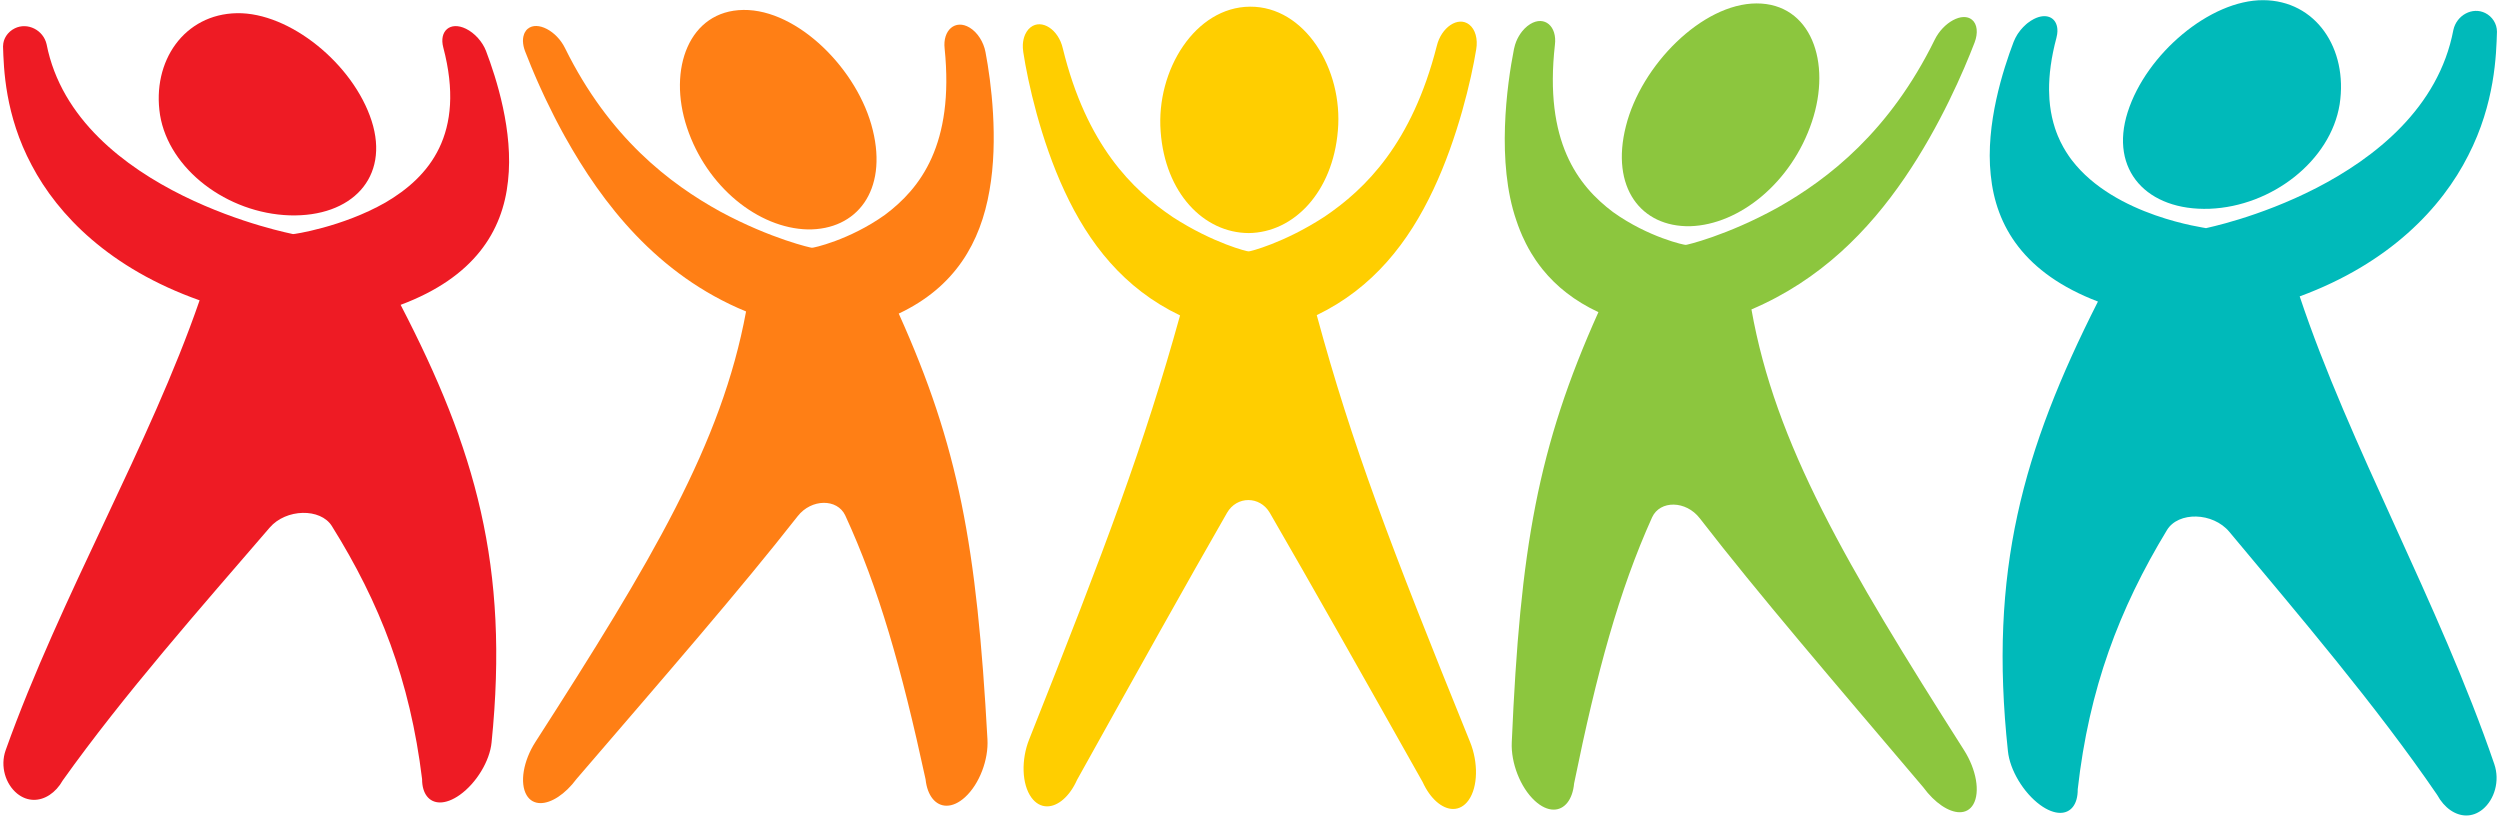 <?xml version="1.0" encoding="UTF-8"?>
<!DOCTYPE svg PUBLIC '-//W3C//DTD SVG 1.0//EN'
          'http://www.w3.org/TR/2001/REC-SVG-20010904/DTD/svg10.dtd'>
<svg height="2567.8" preserveAspectRatio="xMidYMid meet" version="1.0" viewBox="64.3 237.6 7871.4 2567.8" width="7871.4" xmlns="http://www.w3.org/2000/svg" xmlns:xlink="http://www.w3.org/1999/xlink" zoomAndPan="magnify"
><g
  ><g
    ><g
      ><g id="change1_2"
        ><path d="M2812.34,647.4c46.84,190.63-50.33,314.54-204.93,312.54c-155.37-3.67-317.96-133.74-380.02-320.45 c-61.78-185.09,6.93-368.63,177.66-370.61C2576.04,266.8,2766.56,457.35,2812.34,647.4z" fill="#ff7f15"
        /></g
        ><g id="change2_1"
        ><path d="M1717.53,398.86c0.02,0.05,0.04,0.1,0.06,0.15c5.27,13.79,11.79,30.16,19.35,48.48 c-7.62-18.31-14.08-34.69-19.41-48.48c-0.03-0.07-0.05-0.15-0.08-0.22c-2.09-5.47-3.71-10.96-4.76-16.25 C1713.8,387.83,1715.41,393.32,1717.53,398.86z" fill="#a2cf38"
        /></g
        ><g id="change2_2"
        ><path d="M1712.65,382.47c-2.23-10.57-2.39-20.63-0.59-29.4C1710.33,361.84,1710.54,371.89,1712.65,382.47z" fill="#a2cf38"
        /></g
        ><g id="change1_1"
        ><path d="M2894.06,1224.96c188.53,418.57,245.83,731.74,279.3,1340.35c3.71,63.54-24.93,140.65-70.53,182.3 c-19.95,18.21-40.3,26.97-58.54,26.84c-33.88-0.12-60.29-30.96-65.74-83.08c-75.86-350.75-147.93-603.33-252.92-830.88 c-25.2-53.75-106.67-52.78-149.74,2.3c-181.7,232.04-414.37,499.33-696.24,827.27c-36.01,48.63-80.03,76.5-113.85,76.18 c-18.25-0.11-33.55-8.34-43.45-25.07c-22.4-38.26-10.33-108.29,27.82-167.53c368.04-572.7,586.3-939.38,663.16-1355.37 c-281.14-115.61-453.46-341.48-569.26-548.65c-3.26-5.85-6.42-11.57-9.54-17.31c-3.12-5.74-6.18-11.44-9.16-17.09 c-3.01-5.71-5.99-11.32-8.92-16.94c-2.87-5.62-5.74-11.19-8.53-16.71c-8.45-16.56-16.41-32.75-23.87-48.39 c-2.49-5.22-4.9-10.38-7.3-15.48c-4.8-10.22-9.37-20.21-13.7-29.85c-2.16-4.89-4.28-9.65-6.36-14.29 c-1.06-2.39-2.05-4.71-3.06-6.96c-2.03-4.65-3.95-9.17-5.89-13.56c-3.82-8.92-7.44-17.46-10.78-25.55 c-7.56-18.32-14.08-34.68-19.35-48.48c-0.02-0.05-0.04-0.1-0.06-0.15c-2.12-5.54-3.73-11.04-4.85-16.32 c0.03-0.08-0.03-0.07-0.03-0.07c-2.1-10.57-2.32-20.63-0.59-29.4c0.65-2.9,1.44-5.74,2.48-8.42c0.45-1.35,1.06-2.62,1.67-3.89 c2.48-4.94,5.79-9.3,10.03-12.7c30.27-24.97,90.59,6.9,116.99,60.92c139.1,282.22,330.05,427.38,489.84,515.31 c159.22,85.77,287.29,114.31,287.46,113.41c1.19,1.47,117.76-23.54,229.92-103.54c111.59-83.32,218.77-221.63,188.08-523.59 c-6.69-57.86,33.52-93.2,78.53-66.13c24.77,14.86,44.16,45.16,50.13,77.3c0.01,0.05,0.02,0.11,0.03,0.16 c17.86,93.27,41.04,275.73,12.5,435.66C3151.61,1000.69,3071.8,1141.28,2894.06,1224.96z" fill="#ff7f15"
        /></g
      ></g
      ><g
      ><g id="change3_1"
        ><path d="M4276.7,648.55c-16.12,194.6-139.3,321.38-280.74,322.87c-141.42-0.53-263.44-126.04-277.32-319.98 c-14.71-192.64,108.88-391.73,281.36-392.81C4172.5,257.41,4293.62,455.25,4276.7,648.55z" fill="#ffce00"
        /></g
        ><g id="change3_2"
        ><path d="M4210.18,1229.82c110.93,408.65,231.31,724.03,482.53,1343.53c26.21,64.35,25.47,142-4.8,184.16 c-13.27,18.42-30.44,27.33-48.63,27.19c-33.9-0.1-71.45-31.53-95.71-84.83c-202.19-359.17-350.45-621.59-481.23-847.61 c-31.16-53.45-103.69-53.56-134.5-0.32c-129.27,225.19-274.53,485.6-472.42,841.19c-23.61,52.85-60.79,83.69-94.69,83.36 c-18.19-0.11-35.41-9.2-48.95-27.72c-30.79-42.4-32.44-119.71-6.92-183.47c243.97-613.91,361.64-926.69,474.91-1334.57 c-177.02-84.68-287.61-227.15-363.72-391.41c-75.11-161.14-115.74-344.07-129.9-437.66c-0.01-0.05-0.02-0.11-0.03-0.16 c-0.71-4.38-1.17-8.78-1.32-13.04c-0.21-3.61-0.2-7.15-0.04-10.63c0.61-11.39,3.08-22.16,7.18-31.45 c1.43-3.13,2.94-6.01,4.68-8.74c3.45-5.54,7.65-10.28,12.5-14.05c35.45-27.67,88.02,7.52,101.4,66.11 c74.59,304.9,219.51,446.14,346.92,531.8c127.28,82.32,237.04,109.06,238.26,107.58c1.21,1.41,111.19-25.9,239.31-109.47 c128.3-86.89,274.74-230.03,353.01-537.05c14.04-58.95,67.06-94.94,102.14-67.61c19.28,14.97,27.66,45.5,22.07,77.96 c-0.01,0.05-0.02,0.11-0.03,0.16c-15.26,94.14-58.07,278.51-134.84,441.2C4499.54,1000.06,4387.75,1144.2,4210.18,1229.82z" fill="#ffce00"
        /></g
      ></g
      ><g
      ><g id="change4_1"
        ><path d="M5769.03,621.41c-63.75,190.21-227.49,323.77-383.18,328.44c-154.89,2.99-251.22-121.8-202.37-314.65 c47.79-192.25,240.53-386.6,411.48-386.82C5765.66,248.09,5832.48,432.82,5769.03,621.41z" fill="#8cc63e"
        /></g
        ><g id="change4_2"
        ><path d="M5578.83,1211.82c75.35,424.3,296.31,801,669.31,1387.65c38.66,60.7,51.4,132.05,29.28,170.6 c-9.75,16.85-24.97,25-43.22,24.88c-33.83-0.12-78.11-28.95-114.51-78.72c-284.99-336.12-520.31-609.79-703.56-846.79 c-43.47-56.27-125.09-57.48-150.13-2.97c-104.03,230.81-173.7,485.6-245.51,837.55c-4.86,52.36-30.84,83.03-64.78,82.72 c-18.24-0.1-38.7-9.18-58.86-27.73c-46.11-42.43-75.66-120.28-72.68-184.12c26.43-611.61,81.86-929.15,272.81-1354.5 c-75.21-35.15-132.32-80.9-175.47-134.29c-3.76-4.63-7.4-9.39-10.98-14.16c-3.52-4.72-6.99-9.56-10.33-14.43 c-5-7.36-9.79-14.75-14.33-22.3c-3.05-5.04-5.98-10.15-8.84-15.28c-2.87-5.13-5.61-10.34-8.24-15.58 c-4-7.85-7.77-15.8-11.36-23.88c-2.39-5.36-4.67-10.8-6.88-16.27c-2.17-5.47-4.32-10.96-6.36-16.48 c-2.03-5.58-3.97-11.12-5.83-16.75c-62.56-181.5-29.91-424.56-7.2-539.11c0.01-0.05,0.02-0.11,0.03-0.16 c0.86-4.4,1.97-8.82,3.35-13.09c1.07-3.63,2.37-7.19,3.77-10.68c4.7-11.44,11.04-22.27,18.49-31.62 c2.54-3.14,5.11-6.05,7.83-8.79c5.43-5.49,11.42-10.35,17.61-14.13c45.34-27.78,85.18,7.23,77.77,65.53 c-34.2,304.04,71.79,442.77,182.83,526.25c111.64,80.11,228.32,104.96,229.5,103.42c0.15,0.83,128.66-28.73,288.75-117.18 c160.69-90.59,352.96-240.05,494.6-528.45c26.91-55.15,87.53-88.27,117.57-63.29c16.66,13.7,19.67,41.71,8.15,71.86 c-0.02,0.05-0.04,0.1-0.06,0.15c-33.32,86.77-107.88,261.64-220.13,425.89C5947.65,963.74,5796.36,1119.3,5578.83,1211.82z" fill="#8cc63e"
        /></g
      ></g
      ><g
      ><g id="change5_1"
        ><path d="M7430.87,565.76c-28.38,177.41-212.81,321.67-409.82,329.19c-196.11,6.88-316.03-121.07-257.58-304.43 c58.68-183.88,260.02-352.97,426.44-352.39C7355.17,238.83,7457.66,389.91,7430.87,565.76z" fill="#00baba"
        /></g
        ><g id="change6_1"
        ><path d="M6418.7,342.23c2.34-3.37,4.8-6.75,7.45-9.99C6423.56,335.48,6421.07,338.78,6418.7,342.23z" fill="#9c5ea1"
        /></g
        ><g id="change6_2"
        ><path d="M6542.04,328.81c0.46,5.15,0.23,10.73-0.64,16.67C6542.27,339.54,6542.44,333.96,6542.04,328.81z" fill="#9c5ea1"
        /></g
        ><g id="change6_3"
        ><path d="M6539.15,356.54c-16.48,61.88-23.53,116.26-23.22,164.56c-0.37-48.31,6.68-102.68,23.16-164.56 c1.02-3.8,1.74-7.46,2.31-11.06C6540.89,349.08,6540.17,352.73,6539.15,356.54z" fill="#9c5ea1"
        /></g
        ><g id="change6_4"
        ><path d="M6515.93,521.1c0.13,10.35,0.52,20.43,1.22,30.24C6516.39,541.54,6516,531.45,6515.93,521.1z" fill="#9c5ea1"
        /></g
        ><g id="change6_5"
        ><path d="M6517.15,551.34c0.98,13.1,2.54,25.67,4.61,37.82C6519.69,577.02,6518.08,564.44,6517.15,551.34z" fill="#9c5ea1"
        /></g
        ><g id="change6_6"
        ><path d="M6521.76,589.16c2.14,12.15,4.73,23.85,7.79,35.14C6526.44,613.01,6523.84,601.31,6521.76,589.16z" fill="#9c5ea1"
        /></g
        ><g id="change6_7"
        ><path d="M6534.52,640.98c2.72,8.11,5.63,16.04,8.78,23.8C6540.16,657.02,6537.17,649.09,6534.52,640.98z" fill="#9c5ea1"
        /></g
        ><g id="change5_2"
        ><path d="M7305.03,1170.79c78.71,236.04,186.27,472.68,298.54,719.51c111.81,245.83,228.33,501.84,314.32,753.51 c17.84,52.54,0.56,110.69-36.12,141.51c-16.32,13.51-34.4,19.99-52.58,19.88c-33.73-0.18-68.64-23.18-91.18-64.69 c-192.26-281.36-437.02-567.69-654.42-828.3c-51.85-62.23-160.72-64.55-196.45-5.64c-150.97,249-245.39,499.45-280.97,816.21 c0.45,47.18-21.63,74.46-55.53,74.21c-18.18-0.11-39.91-8.24-62.9-25.06c-52.4-38.37-95.34-109.9-101.35-169.35 c-60.77-565.46,46.34-946.89,283.41-1415.5c-232.57-88.88-321.73-237.23-337.58-398.99c-16.96-159.51,39.39-332.43,72.1-418.56 c0.02-0.05,0.04-0.1,0.06-0.15c1.55-4.06,3.35-8.13,5.42-12.07c1.64-3.34,3.52-6.62,5.49-9.83c1.09-1.72,2.27-3.51,3.42-5.24 c2.34-3.37,4.8-6.75,7.45-9.99c5.25-6.47,11.08-12.53,17.31-17.93c1.57-1.37,3.11-2.66,4.71-3.96 c6.44-5.11,13.13-9.48,19.97-12.94c37.93-19.25,67.48-5.69,73.11,25.36c0.36,1.92,0.63,3.9,0.8,6.04 c0.41,5.15,0.22,10.73-0.64,16.67c-0.58,3.59-1.29,7.26-2.31,11.06c-16.49,61.88-23.52,116.25-23.16,164.56 c0.05,10.35,0.45,20.43,1.22,30.24c0.93,13.1,2.54,25.68,4.61,37.82c2.07,12.15,4.68,23.85,7.79,35.14 c1.52,5.64,3.17,11.2,4.96,16.67c2.65,8.11,5.63,16.04,8.78,23.8c5.24,12.85,11.25,25.06,17.82,36.73 c2.63,4.69,5.29,9.29,8.15,13.75c2.77,4.53,5.65,8.91,8.66,13.22c1.47,2.16,3,4.3,4.54,6.45c1.53,2.15,3.1,4.22,4.67,6.31 c136.12,178.63,423.46,213.63,423,214.73c-1.72-0.26,163.92-32.03,347.91-126.67c182.99-94.41,384.34-251.68,430.88-497.59 c10.29-46.42,59.92-73.14,100.2-53.12c22.32,11.03,36.97,33.76,37.02,58.96c0,0.04,0,0.08,0,0.12 c-2.25,71.1-5.84,224.97-90.52,389.55C7752.66,891.42,7588.61,1066.33,7305.03,1170.79z" fill="#00baba"
        /></g
      ></g
      ><g
      ><g id="change7_1"
        ><path d="M1234.38,618.19c57.39,178.38-62.65,303.28-258.16,297.47c-196.41-6.45-380.06-144.88-408.04-316.1 c-26.39-169.69,76.61-317.49,241.93-320.44C976.59,276.26,1176.79,439.29,1234.38,618.19z" fill="#ee1b24"
        /></g
        ><g id="change7_2"
        ><path d="M1325.69,1197.43c235.39,453.85,342.72,823.45,286.35,1377.77c-5.56,58.3-47.89,128.11-99.98,165.17 c-22.86,16.24-44.46,23.96-62.7,23.83c-33.89-0.18-56.2-27.27-56.1-73.54c-37.94-311.13-133.18-555.26-284.08-796.76 c-35.71-57.13-144.19-55.09-195.78,4.91c-216.29,251.26-459.73,526.69-651.52,795.92c-22.42,39.78-57.35,61.54-91.02,61.26 c-18.24-0.11-36.34-6.59-52.59-19.78c-36.75-30.08-53.94-86.11-36.19-136.42c85.89-241.04,201.88-486.95,313.19-723.37 c111.77-237.41,218.84-465.33,297.49-693.21c-282.48-100.17-445.93-267.88-528.63-425.37c-84.4-157.85-88.05-305.48-90.28-373.83 c0-0.04,0-0.08,0-0.12c0-3.29,0.26-6.58,0.84-9.74c0.39-2.68,1.03-5.31,1.8-7.88c2.62-8.41,7.07-16.28,12.89-23.02 c2.01-2.27,4.07-4.36,6.31-6.33c4.49-3.94,9.65-7.41,15.23-10.11c40.21-19.73,89.83,5.38,100.05,50.01 c46.34,236.19,246.98,386.68,429.31,476.95c183.33,90.47,348.35,120.72,346.66,120.91c-0.21,1.02,154.63-21.65,290.94-99.36 c136.4-79.88,254.27-214.81,182.13-488.23c-13.77-51.92,21.78-83.15,71.39-58.9c27.32,13.37,51.99,40.72,63.17,69.95 c0.02,0.05,0.04,0.1,0.05,0.14c32.03,84.22,86.96,253.44,69.17,409.38C1647.09,965.82,1557.64,1110.69,1325.69,1197.43z" fill="#ee1b24"
        /></g
      ></g
    ></g
  ></g
></svg
>
